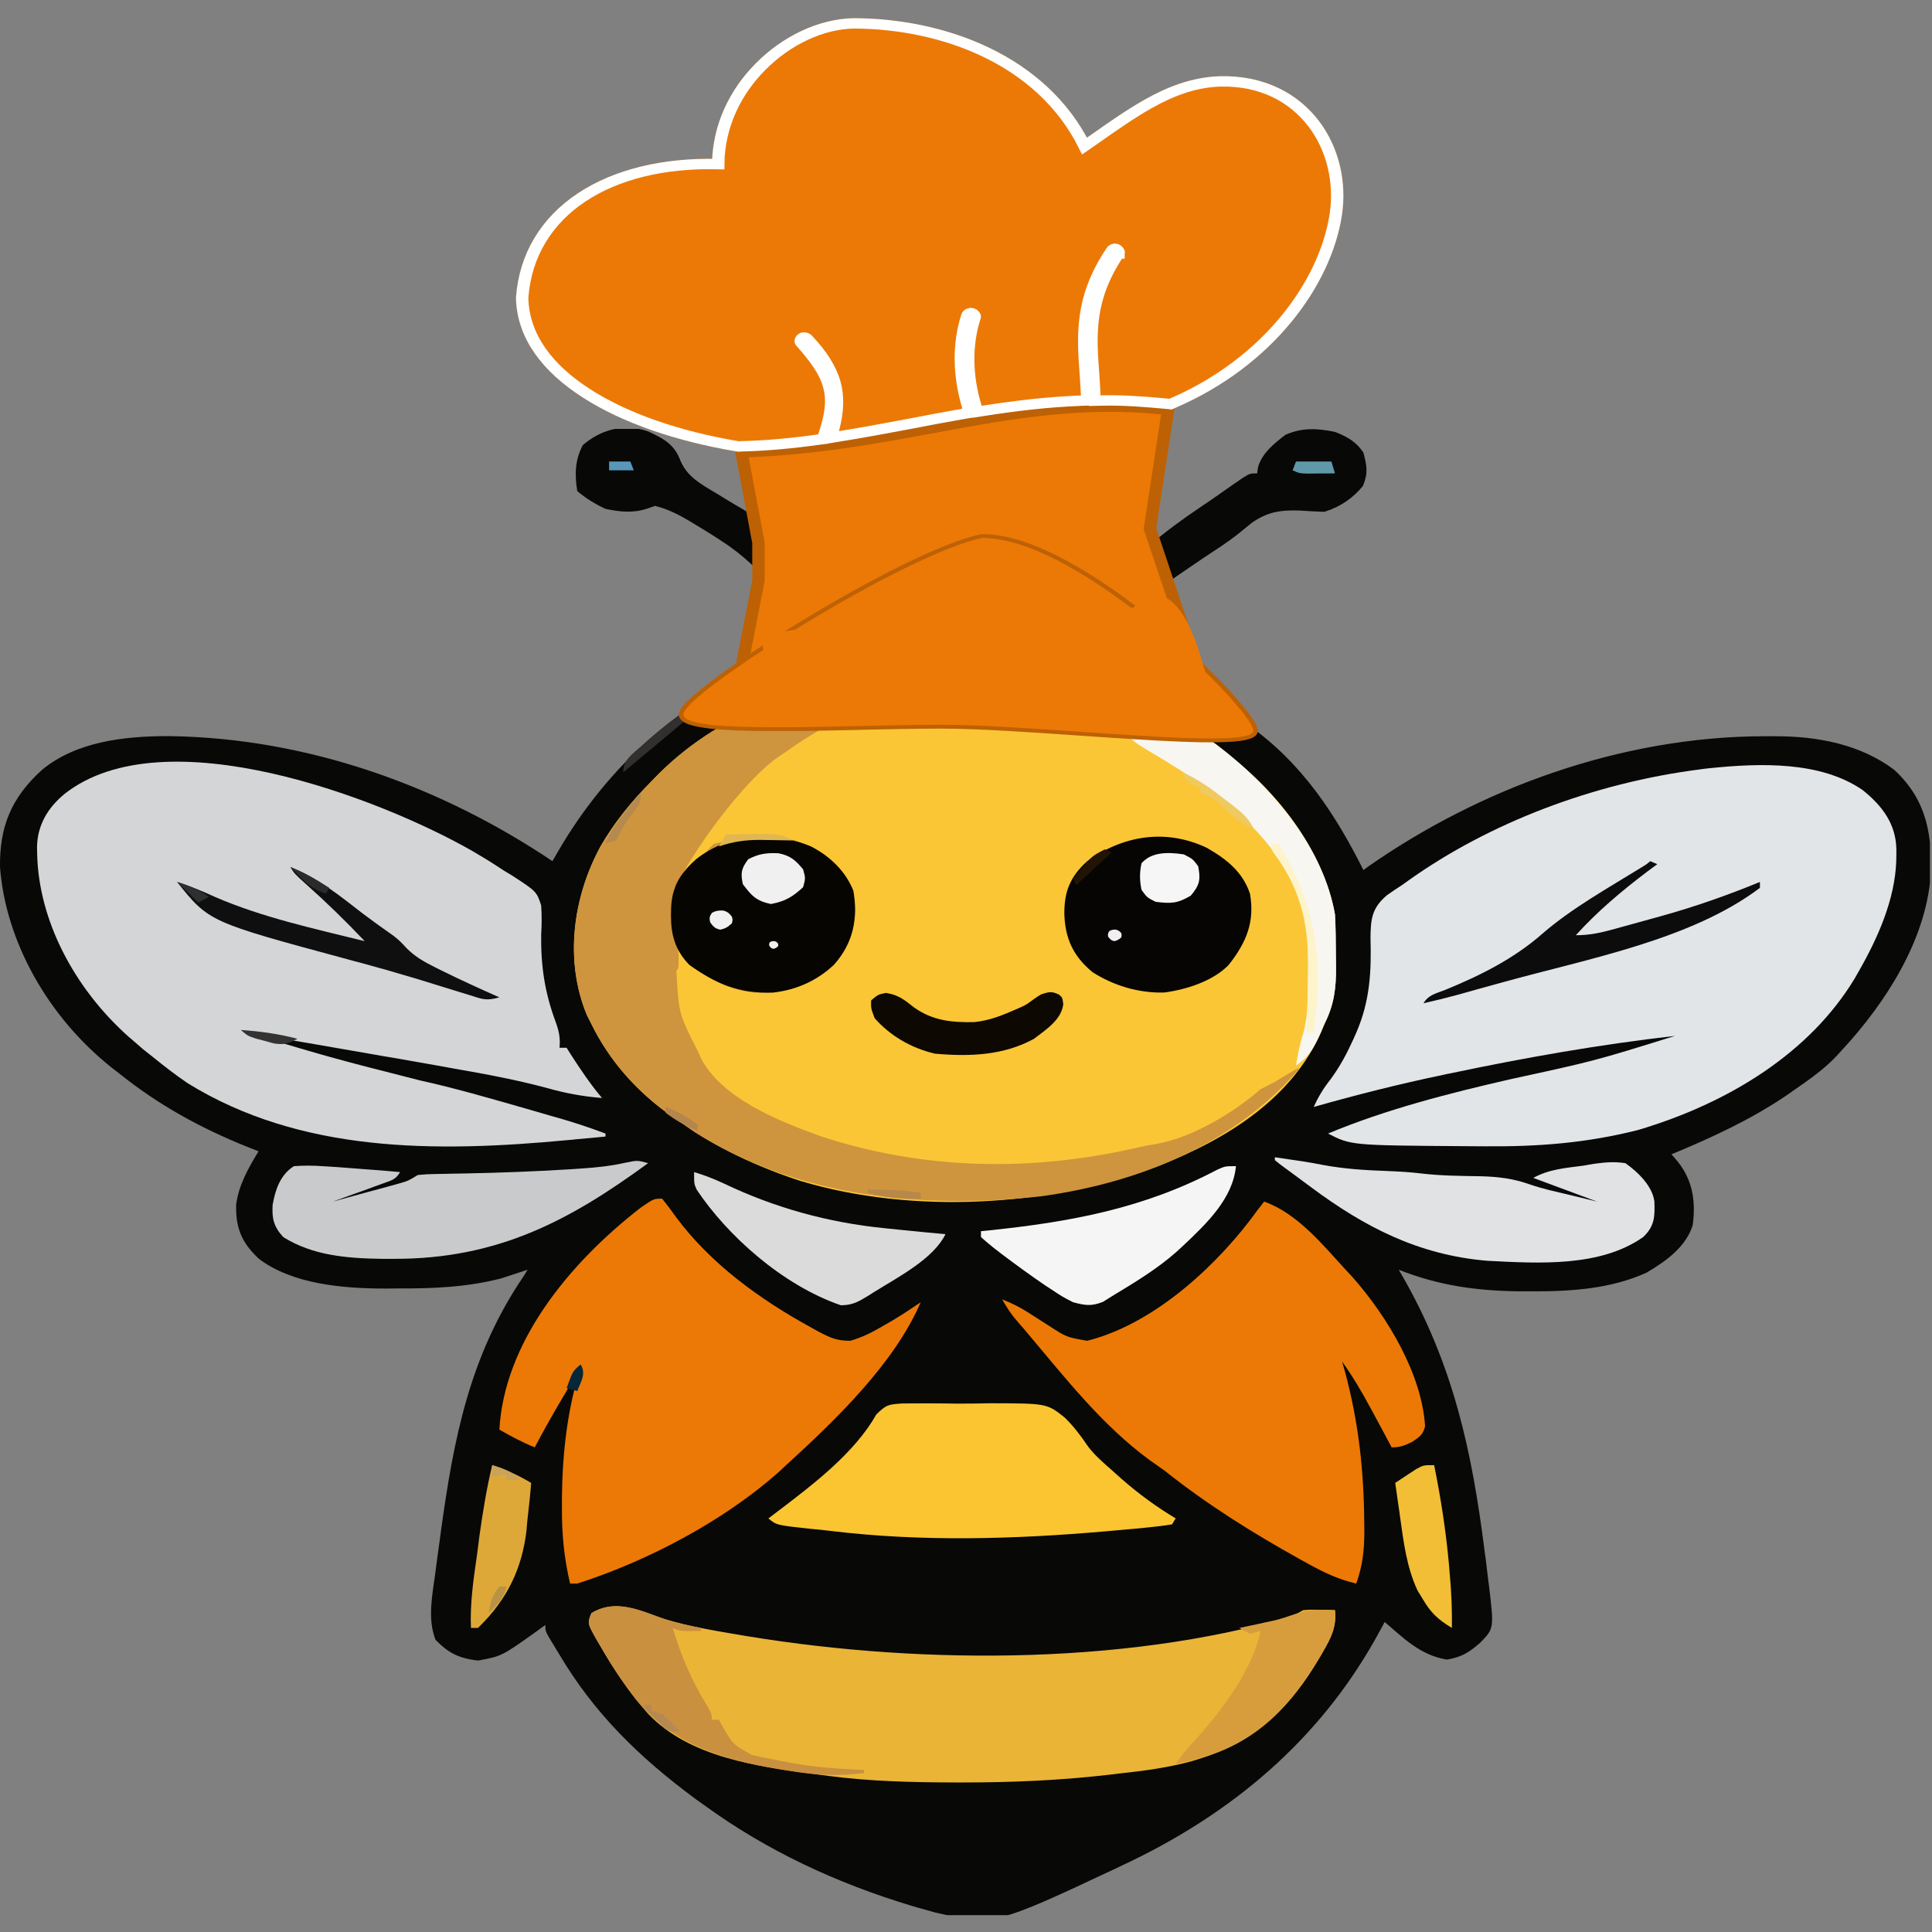 <?xml version="1.0" encoding="UTF-8"?>
<svg xmlns="http://www.w3.org/2000/svg" xmlns:xlink="http://www.w3.org/1999/xlink" width="65px" height="65px" viewBox="0 0 65 65" version="1.1">
<rect x="0" y="0" width="65" height="65" fill="#808080" stroke="none"/>
<defs>
<clipPath id="clip1">
  <path d="M 0 14.43 L 64.93 14.43 L 64.93 64.434 L 0 64.434 Z M 0 14.43 "/>
</clipPath>
</defs>
<g id="surface1">
<g clip-path="url(#clip1)" clip-rule="nonzero">
<path style=" stroke:none;fill-rule:nonzero;fill:rgb(3.137%,3.137%,2.745%);fill-opacity:1;" d="M 21.801 14.512 C 22.379 14.777 22.699 14.977 22.895 15.504 C 23.121 16.035 23.566 16.281 24.102 16.598 C 24.191 16.652 24.281 16.707 24.375 16.766 C 24.855 17.059 25.348 17.344 25.852 17.617 C 25.922 17.496 25.922 17.496 25.984 17.371 C 26.211 17.121 26.211 17.121 26.539 17.074 C 27.039 17.133 27.285 17.336 27.625 17.625 C 27.75 17.727 27.875 17.824 28 17.926 C 28.059 17.977 28.117 18.023 28.18 18.074 C 28.418 18.27 28.668 18.453 28.922 18.633 C 28.996 18.688 29.07 18.742 29.148 18.801 C 29.203 18.836 29.254 18.875 29.309 18.914 C 29.734 18.398 30.129 17.871 30.492 17.324 C 31.406 15.965 31.406 15.965 32.047 15.426 C 32.34 15.438 32.34 15.438 32.645 15.527 C 32.832 15.715 32.832 15.715 32.988 15.961 C 33.051 16.051 33.109 16.141 33.168 16.234 C 33.262 16.375 33.262 16.375 33.359 16.523 C 33.492 16.715 33.625 16.902 33.762 17.094 C 33.965 17.383 34.168 17.676 34.371 17.965 C 34.438 18.059 34.504 18.152 34.566 18.25 C 34.66 18.379 34.66 18.379 34.75 18.508 C 34.902 18.727 34.902 18.727 35.145 18.914 C 35.195 18.875 35.246 18.832 35.297 18.793 C 35.527 18.609 35.766 18.426 35.996 18.242 C 36.074 18.18 36.152 18.113 36.234 18.051 C 37.375 17.152 37.375 17.152 37.977 17.082 C 38.242 17.121 38.242 17.121 38.484 17.32 C 38.508 17.602 38.508 17.602 38.496 17.93 C 38.492 18.039 38.492 18.148 38.488 18.262 C 38.488 18.387 38.488 18.387 38.484 18.516 C 38.535 18.469 38.59 18.422 38.645 18.371 C 39.199 17.895 39.781 17.469 40.398 17.055 C 40.641 16.891 40.879 16.73 41.109 16.566 C 41.23 16.484 41.344 16.402 41.465 16.316 C 41.574 16.242 41.684 16.168 41.793 16.09 C 42.055 15.926 42.055 15.926 42.297 15.926 C 42.309 15.816 42.309 15.816 42.328 15.703 C 42.473 15.242 42.836 14.945 43.246 14.629 C 43.805 14.383 44.312 14.406 44.914 14.531 C 45.348 14.699 45.637 14.875 45.871 15.227 C 45.988 15.68 46.035 15.91 45.855 16.348 C 45.523 16.754 45.109 17.047 44.559 17.219 C 44.277 17.211 43.996 17.195 43.719 17.176 C 43.059 17.156 42.637 17.227 42.121 17.586 C 41.965 17.715 41.801 17.84 41.645 17.973 C 41.281 18.258 40.883 18.512 40.492 18.77 C 39.961 19.129 39.434 19.488 38.914 19.859 C 38.793 19.945 38.793 19.945 38.672 20.031 C 38.211 20.461 38.16 21.031 38.051 21.586 C 38.035 21.664 38.016 21.742 38.004 21.82 C 37.961 22.016 37.926 22.207 37.887 22.398 C 37.984 22.406 38.082 22.414 38.184 22.422 C 38.719 22.523 39.125 22.723 39.59 22.961 C 39.684 23.004 39.77 23.051 39.863 23.098 C 40.516 23.426 41.125 23.777 41.695 24.191 C 41.789 24.254 41.879 24.316 41.977 24.379 C 43.82 25.668 44.957 27.449 45.871 29.273 C 45.926 29.23 45.98 29.191 46.039 29.148 C 49.758 26.555 54.492 24.773 59.383 24.77 C 59.488 24.77 59.59 24.77 59.699 24.77 C 61.176 24.766 62.598 25.051 63.727 25.898 C 64.867 26.949 65.016 28.18 64.949 29.527 C 64.766 31.641 63.473 33.711 61.953 35.348 C 61.898 35.406 61.848 35.465 61.793 35.523 C 61.391 35.953 60.906 36.297 60.402 36.645 C 60.293 36.719 60.18 36.797 60.066 36.879 C 58.883 37.676 57.59 38.273 56.234 38.836 C 56.309 38.918 56.383 39.004 56.453 39.09 C 56.969 39.742 57.051 40.461 56.949 41.223 C 56.723 41.934 56.094 42.406 55.398 42.816 C 54.203 43.363 52.84 43.453 51.508 43.445 C 51.383 43.445 51.258 43.445 51.129 43.445 C 49.664 43.43 48.391 43.246 47.059 42.719 C 47.09 42.77 47.121 42.82 47.148 42.871 C 48.906 45.91 49.527 48.859 49.949 52.191 C 49.961 52.277 49.969 52.359 49.984 52.445 C 50.012 52.684 50.043 52.922 50.07 53.16 C 50.078 53.23 50.09 53.301 50.098 53.371 C 50.266 54.789 50.266 54.789 49.797 55.27 C 49.434 55.582 49.203 55.746 48.68 55.836 C 47.785 55.691 47.203 55.098 46.586 54.57 C 46.531 54.672 46.473 54.773 46.418 54.879 C 44.617 58.219 41.812 60.809 38.004 62.641 C 37.867 62.703 37.734 62.77 37.594 62.836 C 33.449 64.785 33.449 64.785 31.461 64.344 C 31.301 64.301 31.137 64.254 30.977 64.207 C 30.883 64.184 30.797 64.156 30.703 64.129 C 28.117 63.352 25.781 62.25 23.711 60.746 C 23.613 60.676 23.512 60.605 23.414 60.535 C 21.465 59.094 19.984 57.625 18.824 55.672 C 18.715 55.488 18.605 55.309 18.492 55.125 C 18.348 54.871 18.348 54.871 18.348 54.672 C 18.262 54.73 18.18 54.793 18.094 54.855 C 16.879 55.723 16.879 55.723 16.082 55.867 C 15.422 55.793 15.074 55.602 14.652 55.168 C 14.375 54.461 14.547 53.652 14.645 52.926 C 14.656 52.836 14.668 52.75 14.68 52.656 C 14.719 52.371 14.754 52.086 14.797 51.801 C 14.809 51.703 14.824 51.605 14.836 51.504 C 15.258 48.453 15.785 45.617 17.629 42.918 C 17.672 42.852 17.707 42.785 17.75 42.719 C 17.672 42.746 17.594 42.77 17.512 42.797 C 17.344 42.852 17.344 42.852 17.18 42.906 C 17.07 42.941 16.965 42.977 16.855 43.012 C 15.715 43.305 14.605 43.352 13.422 43.348 C 13.273 43.348 13.125 43.352 12.977 43.352 C 11.523 43.352 9.836 43.203 8.711 42.352 C 8.105 41.789 7.926 41.277 7.945 40.527 C 8.027 39.887 8.348 39.305 8.699 38.734 C 8.516 38.664 8.516 38.664 8.332 38.59 C 6.727 37.945 5.348 37.18 4.047 36.145 C 3.961 36.078 3.875 36.008 3.781 35.938 C 1.609 34.223 0.188 31.664 0 29.172 C -0.016 27.855 0.348 26.855 1.43 25.887 C 2.57 24.957 4.16 24.762 5.691 24.766 C 10.445 24.828 14.93 26.516 18.586 28.973 C 18.672 28.82 18.672 28.82 18.762 28.668 C 20.414 25.809 23.059 23.273 26.688 22.102 C 26.516 20.441 26.035 19.453 24.512 18.359 C 24.156 18.117 23.793 17.887 23.418 17.664 C 23.352 17.621 23.281 17.578 23.207 17.535 C 22.836 17.316 22.477 17.129 22.039 17.02 C 21.91 17.066 21.91 17.066 21.77 17.113 C 21.293 17.27 20.871 17.223 20.371 17.121 C 20 16.945 19.723 16.773 19.422 16.523 C 19.332 15.973 19.34 15.48 19.609 14.973 C 20.211 14.461 20.977 14.23 21.801 14.512 Z M 21.801 14.512 "/>
</g>
<path style=" stroke:none;fill-rule:nonzero;fill:rgb(98.039%,77.647%,20.784%);fill-opacity:1;" d="M 40.746 24.988 C 40.832 25.047 40.922 25.105 41.008 25.168 C 42.961 26.52 44.543 28.66 44.914 30.766 C 44.941 31.227 44.941 31.684 44.945 32.141 C 44.945 32.324 44.945 32.324 44.949 32.516 C 44.957 33.223 44.887 33.797 44.559 34.453 C 44.52 34.539 44.488 34.625 44.453 34.715 C 43.488 36.898 41.395 38.281 38.957 39.234 C 35.316 40.594 30.723 40.867 26.938 39.734 C 25.477 39.262 24.062 38.594 22.875 37.738 C 22.785 37.68 22.703 37.625 22.613 37.562 C 21.41 36.727 20.488 35.66 19.898 34.453 C 19.848 34.352 19.797 34.254 19.746 34.152 C 18.988 32.328 19.266 30.188 20.215 28.457 C 20.676 27.664 21.246 26.961 21.918 26.285 C 22.008 26.195 22.094 26.102 22.188 26.008 C 24.359 23.871 27.324 22.859 30.621 22.621 C 34.426 22.395 37.789 22.855 40.746 24.988 Z M 40.746 24.988 "/>
<path style=" stroke:none;fill-rule:nonzero;fill:rgb(88.627%,89.804%,90.98%);fill-opacity:1;" d="M 62.668 26.582 C 63.355 27.133 63.777 27.738 63.801 28.551 C 63.801 28.617 63.801 28.684 63.801 28.754 C 63.801 28.828 63.797 28.902 63.797 28.977 C 63.75 30.25 63.199 31.516 62.547 32.66 C 62.496 32.746 62.445 32.836 62.395 32.926 C 60.895 35.406 58.191 37.105 55.102 38.02 C 53.371 38.457 51.746 38.582 49.949 38.566 C 49.738 38.566 49.527 38.562 49.312 38.562 C 45.457 38.535 45.457 38.535 44.68 38.137 C 46.633 37.324 48.734 36.785 50.836 36.305 C 53.645 35.695 53.645 35.695 56.352 34.852 C 53.812 35.141 51.293 35.586 48.809 36.109 C 48.68 36.133 48.68 36.133 48.547 36.164 C 47.078 36.469 45.633 36.836 44.199 37.242 C 44.352 36.902 44.527 36.613 44.766 36.312 C 45.09 35.871 45.324 35.426 45.543 34.941 C 45.57 34.879 45.598 34.812 45.629 34.746 C 46.094 33.676 46.141 32.688 46.109 31.551 C 46.117 30.945 46.141 30.559 46.664 30.117 C 46.836 29.996 47.004 29.883 47.18 29.77 C 47.242 29.727 47.305 29.68 47.371 29.633 C 50.105 27.68 53.633 26.34 57.184 25.887 C 57.285 25.871 57.387 25.859 57.492 25.848 C 59.227 25.668 61.25 25.605 62.668 26.582 Z M 62.668 26.582 "/>
<path style=" stroke:none;fill-rule:nonzero;fill:rgb(83.137%,83.529%,83.922%);fill-opacity:1;" d="M 15.922 28.648 C 16.184 28.805 16.445 28.957 16.699 29.125 C 16.867 29.238 17.047 29.352 17.23 29.457 C 18.051 29.992 18.051 29.992 18.207 30.461 C 18.23 30.797 18.227 31.117 18.207 31.449 C 18.195 32.5 18.324 33.383 18.695 34.383 C 18.809 34.699 18.855 34.926 18.824 35.25 C 18.906 35.25 18.984 35.25 19.062 35.25 C 19.109 35.32 19.152 35.395 19.199 35.469 C 19.527 35.973 19.855 36.469 20.254 36.941 C 19.605 36.887 19.039 36.785 18.418 36.609 C 17.391 36.332 16.348 36.137 15.285 35.953 C 15.098 35.918 14.902 35.883 14.707 35.848 C 14.227 35.766 13.742 35.68 13.262 35.594 C 12.996 35.551 12.73 35.504 12.465 35.457 C 11.094 35.215 9.719 34.98 8.344 34.75 C 11.219 35.609 11.219 35.609 14.141 36.352 C 15.301 36.609 16.426 36.934 17.555 37.258 C 17.695 37.297 17.695 37.297 17.84 37.34 C 18.102 37.414 18.367 37.492 18.633 37.57 C 18.754 37.602 18.754 37.602 18.871 37.637 C 19.383 37.785 19.879 37.953 20.371 38.137 C 20.371 38.168 20.371 38.203 20.371 38.238 C 20.051 38.27 19.723 38.301 19.398 38.328 C 19.305 38.34 19.219 38.348 19.125 38.355 C 14.625 38.781 10.109 38.785 6.316 36.445 C 5.898 36.16 5.508 35.859 5.125 35.547 C 4.969 35.426 4.969 35.426 4.809 35.297 C 4.672 35.176 4.672 35.176 4.527 35.051 C 4.453 34.988 4.387 34.93 4.312 34.867 C 2.492 33.238 1.297 30.961 1.25 28.723 C 1.25 28.652 1.246 28.578 1.246 28.504 C 1.254 27.805 1.574 27.199 2.176 26.707 C 5.527 24.074 12.801 26.855 15.922 28.648 Z M 15.922 28.648 "/>
<path style=" stroke:none;fill-rule:nonzero;fill:rgb(91.765%,70.588%,21.569%);fill-opacity:1;" d="M 21.855 54.305 C 22.617 54.578 23.367 54.742 24.176 54.883 C 24.316 54.906 24.457 54.934 24.602 54.957 C 30.547 56.004 37.711 56.066 43.488 54.371 C 43.602 54.305 43.723 54.242 43.844 54.172 C 44.109 54.152 44.109 54.152 44.402 54.16 C 44.543 54.164 44.543 54.164 44.691 54.164 C 44.766 54.168 44.84 54.172 44.914 54.172 C 44.969 54.723 44.793 55.086 44.512 55.566 C 44.469 55.641 44.43 55.715 44.383 55.789 C 43.41 57.438 42.203 58.637 40.094 59.254 C 39.289 59.473 38.492 59.578 37.656 59.668 C 37.512 59.688 37.375 59.703 37.23 59.719 C 35.621 59.902 34.023 59.969 32.398 59.969 C 32.305 59.969 32.215 59.969 32.121 59.969 C 30.695 59.965 29.293 59.934 27.879 59.75 C 27.77 59.738 27.66 59.723 27.551 59.707 C 25.445 59.43 23.211 59.129 21.805 57.66 C 21.168 56.93 20.645 56.164 20.18 55.348 C 20.137 55.277 20.094 55.203 20.051 55.129 C 19.762 54.609 19.762 54.609 19.898 54.273 C 20.547 53.875 21.191 54.055 21.855 54.305 Z M 21.855 54.305 "/>
<path style=" stroke:none;fill-rule:nonzero;fill:rgb(80.784%,58.039%,24.314%);fill-opacity:1;" d="M 32.48 22.586 C 32.605 22.586 32.734 22.586 32.863 22.586 C 33.594 22.586 34.301 22.617 35.023 22.699 C 35.023 22.73 35.023 22.766 35.023 22.797 C 33.926 22.832 32.824 22.863 31.691 22.898 C 31.691 22.965 31.691 23.027 31.691 23.098 C 31.629 23.109 31.562 23.125 31.5 23.141 C 29.531 23.578 28.004 24.164 26.449 25.289 C 26.352 25.355 26.254 25.422 26.152 25.488 C 25.008 26.293 23.285 28.652 22.754 29.82 C 22.906 29.789 23.891 28.414 24.043 28.383 C 24.125 28.363 24.215 28.348 24.297 28.328 C 24.5 28.285 24.703 28.23 24.902 28.176 C 25.945 28.102 26.883 28.188 27.73 28.738 C 28.41 29.281 28.746 29.816 28.777 30.609 C 28.738 31.406 28.504 32.051 27.855 32.645 C 27.113 33.207 26.34 33.426 25.34 33.395 C 24.672 33.312 24.137 33.09 23.617 32.727 C 23.531 32.672 22.848 29.879 22.754 29.82 C 22.445 29.855 23.039 32.594 22.754 32.66 C 22.836 34.105 22.836 34.105 23.469 35.348 C 23.504 35.426 23.539 35.5 23.57 35.578 C 24.254 36.926 26.121 37.695 27.641 38.238 C 31.102 39.371 34.734 39.43 38.305 38.602 C 38.508 38.555 38.711 38.516 38.918 38.484 C 40.141 38.27 41.57 37.387 42.41 36.645 C 42.609 36.543 42.809 36.441 43.008 36.344 C 43.047 36.277 43.105 36.312 43.145 36.246 C 43.223 36.246 43.285 36.145 43.367 36.145 C 43.426 36.195 42.371 36.777 42.41 36.645 C 42.488 36.707 43.645 35.879 43.723 35.945 C 41.641 38.363 38.535 39.77 35.012 40.25 C 30.895 40.703 26.73 40.227 23.359 38.082 C 23.199 37.969 23.035 37.855 22.875 37.738 C 22.785 37.68 22.703 37.625 22.613 37.562 C 21.41 36.727 20.488 35.66 19.898 34.453 C 19.848 34.352 19.797 34.254 19.746 34.152 C 18.988 32.328 19.266 30.188 20.215 28.457 C 20.676 27.664 21.246 26.961 21.918 26.285 C 22.008 26.191 22.094 26.102 22.188 26.008 C 24.359 23.875 27.324 22.859 30.617 22.617 C 31.234 22.586 31.859 22.586 32.48 22.586 Z M 32.48 22.586 "/>
<path style=" stroke:none;fill-rule:nonzero;fill:rgb(92.549%,47.451%,1.961%);fill-opacity:1;" d="M 22.277 40.328 C 22.441 40.531 22.594 40.734 22.742 40.945 C 23.887 42.488 25.52 43.699 27.336 44.688 C 27.414 44.73 27.492 44.773 27.574 44.82 C 27.945 45.012 28.16 45.109 28.605 45.109 C 29.012 44.992 29.32 44.836 29.676 44.629 C 29.789 44.562 29.91 44.492 30.035 44.422 C 30.359 44.227 30.668 44.023 30.977 43.812 C 30.09 45.859 28.18 47.711 26.449 49.293 C 26.359 49.375 26.273 49.453 26.184 49.539 C 24.383 51.133 21.863 52.496 19.422 53.277 C 19.344 53.277 19.262 53.277 19.18 53.277 C 18.977 52.418 18.898 51.59 18.906 50.711 C 18.906 50.586 18.906 50.461 18.906 50.332 C 18.926 48.875 19.086 47.414 19.535 46.004 C 19 46.895 18.469 47.781 17.992 48.695 C 17.566 48.523 17.188 48.32 16.801 48.098 C 16.965 45.199 19.09 42.543 21.562 40.625 C 21.996 40.328 21.996 40.328 22.277 40.328 Z M 22.277 40.328 "/>
<path style=" stroke:none;fill-rule:nonzero;fill:rgb(92.549%,47.451%,1.961%);fill-opacity:1;" d="M 42.531 40.426 C 43.672 40.832 44.535 41.922 45.273 42.719 C 45.344 42.797 45.418 42.875 45.492 42.953 C 46.703 44.324 47.84 46.254 47.945 47.984 C 47.879 48.258 47.766 48.344 47.5 48.516 C 47.246 48.637 47.109 48.695 46.82 48.695 C 46.789 48.633 46.754 48.57 46.719 48.504 C 46.566 48.219 46.41 47.93 46.258 47.645 C 46.203 47.543 46.152 47.445 46.094 47.344 C 45.809 46.812 45.508 46.305 45.152 45.805 C 45.199 45.977 45.199 45.977 45.25 46.148 C 45.707 47.836 45.887 49.484 45.898 51.215 C 45.898 51.328 45.902 51.441 45.902 51.559 C 45.898 52.168 45.84 52.695 45.629 53.277 C 45.012 53.133 44.531 52.898 44 52.605 C 43.91 52.555 43.824 52.508 43.738 52.461 C 42.121 51.562 40.602 50.609 39.199 49.492 C 39.031 49.371 38.867 49.254 38.695 49.137 C 37.055 47.934 35.828 46.34 34.574 44.859 C 34.512 44.789 34.453 44.719 34.395 44.648 C 34.336 44.586 34.281 44.52 34.227 44.453 C 34.18 44.395 34.133 44.34 34.082 44.281 C 33.945 44.098 33.828 43.91 33.715 43.715 C 34.043 43.844 34.324 43.984 34.609 44.168 C 34.684 44.219 34.762 44.266 34.84 44.316 C 34.996 44.418 35.16 44.52 35.316 44.621 C 35.883 44.988 35.883 44.988 36.578 45.109 C 38.934 44.516 41.078 42.422 42.297 40.727 C 42.375 40.629 42.453 40.527 42.531 40.426 Z M 42.531 40.426 "/>
<path style=" stroke:none;fill-rule:nonzero;fill:rgb(98.431%,77.255%,19.216%);fill-opacity:1;" d="M 30.332 47.219 C 30.555 47.215 30.781 47.215 31.008 47.215 C 31.129 47.215 31.25 47.215 31.375 47.215 C 31.633 47.215 31.887 47.219 32.141 47.223 C 32.527 47.227 32.914 47.219 33.305 47.211 C 35.223 47.215 35.223 47.215 35.824 47.695 C 36.121 47.984 36.355 48.297 36.578 48.625 C 36.738 48.852 36.934 49.039 37.145 49.23 C 37.207 49.289 37.273 49.348 37.344 49.406 C 37.441 49.492 37.441 49.492 37.535 49.578 C 37.605 49.641 37.676 49.703 37.746 49.766 C 38.309 50.258 38.895 50.688 39.555 51.086 C 39.492 51.184 39.492 51.184 39.434 51.285 C 39.152 51.332 38.883 51.363 38.598 51.391 C 38.469 51.402 38.469 51.402 38.336 51.418 C 38.043 51.445 37.754 51.469 37.461 51.496 C 37.359 51.504 37.258 51.516 37.156 51.523 C 34.148 51.785 31 51.875 27.996 51.512 C 27.75 51.48 27.504 51.457 27.254 51.434 C 26.125 51.312 26.125 51.312 25.852 51.086 C 25.953 51.008 26.055 50.93 26.16 50.852 C 27.402 49.91 28.758 48.871 29.484 47.586 C 29.812 47.27 29.863 47.254 30.332 47.219 Z M 30.332 47.219 "/>
<path style=" stroke:none;fill-rule:nonzero;fill:rgb(87.843%,88.627%,89.412%);fill-opacity:1;" d="M 42.891 38.934 C 43.086 38.961 43.273 38.992 43.469 39.02 C 43.652 39.047 43.652 39.047 43.84 39.074 C 44.051 39.109 44.266 39.145 44.48 39.188 C 45.215 39.328 45.934 39.371 46.684 39.398 C 47.07 39.414 47.438 39.434 47.816 39.48 C 48.48 39.559 49.152 39.562 49.82 39.574 C 50.426 39.59 50.914 39.652 51.469 39.848 C 51.895 39.996 52.336 40.09 52.781 40.195 C 53.094 40.273 53.406 40.348 53.73 40.426 C 52.668 40.031 52.668 40.031 51.586 39.629 C 52.117 39.336 52.664 39.297 53.285 39.215 C 53.406 39.191 53.527 39.172 53.652 39.152 C 54.027 39.102 54.312 39.078 54.684 39.133 C 55.129 39.445 55.602 39.926 55.66 40.426 C 55.676 40.906 55.68 41.246 55.281 41.621 C 53.836 42.633 51.801 42.508 50.039 42.418 C 47.691 42.223 45.871 41.246 44.156 39.977 C 43.977 39.844 43.797 39.711 43.617 39.578 C 43.078 39.184 43.078 39.184 42.891 39.031 C 42.891 39 42.891 38.969 42.891 38.934 Z M 42.891 38.934 "/>
<path style=" stroke:none;fill-rule:nonzero;fill:rgb(78.824%,79.216%,79.608%);fill-opacity:1;" d="M 21.805 39.133 C 19.219 41.023 16.785 42.367 13.23 42.352 C 13.105 42.352 12.98 42.352 12.852 42.352 C 11.656 42.336 10.516 42.238 9.531 41.621 C 9.199 41.262 9.148 40.98 9.172 40.539 C 9.258 40.059 9.41 39.539 9.887 39.234 C 10.223 39.211 10.512 39.211 10.84 39.234 C 11 39.242 11 39.242 11.164 39.254 C 11.512 39.277 11.863 39.305 12.211 39.332 C 12.332 39.34 12.457 39.352 12.574 39.359 C 12.871 39.383 13.168 39.406 13.461 39.434 C 13.309 39.691 13.176 39.711 12.863 39.824 C 12.766 39.859 12.672 39.895 12.57 39.93 C 12.469 39.969 12.367 40.004 12.266 40.043 C 12.16 40.078 12.059 40.117 11.957 40.152 C 11.703 40.246 11.453 40.336 11.199 40.426 C 11.609 40.316 12.016 40.203 12.426 40.09 C 12.543 40.059 12.66 40.027 12.777 39.996 C 12.895 39.965 13.004 39.934 13.121 39.902 C 13.223 39.875 13.324 39.848 13.43 39.816 C 13.73 39.73 13.73 39.73 14.059 39.531 C 14.367 39.504 14.367 39.504 14.746 39.496 C 14.883 39.496 15.023 39.492 15.164 39.488 C 15.316 39.484 15.465 39.484 15.621 39.48 C 16.805 39.457 17.98 39.414 19.16 39.34 C 19.277 39.332 19.398 39.324 19.523 39.316 C 20.039 39.281 20.531 39.234 21.027 39.121 C 21.445 39.035 21.445 39.035 21.805 39.133 Z M 21.805 39.133 "/>
<path style=" stroke:none;fill-rule:nonzero;fill:rgb(2.745%,1.961%,1.176%);fill-opacity:1;" d="M 40.594 28.52 C 41.305 28.922 41.82 29.363 42.055 30.07 C 42.215 30.996 41.953 31.684 41.34 32.461 C 40.832 32.988 39.973 33.281 39.184 33.391 C 38.309 33.422 37.453 33.152 36.762 32.711 C 36.082 32.156 35.836 31.539 35.809 30.762 C 35.801 30.031 35.98 29.516 36.578 28.973 C 37.762 28.125 39.188 27.859 40.594 28.52 Z M 40.594 28.52 "/>
<path style=" stroke:none;fill-rule:nonzero;fill:rgb(2.745%,1.961%,0.784%);fill-opacity:1;" d="M 27.285 28.477 C 27.961 28.832 28.457 29.332 28.711 29.969 C 28.867 30.879 28.719 31.719 28.055 32.461 C 27.492 32.98 26.84 33.297 26.008 33.395 C 24.848 33.438 24.066 33.082 23.199 32.469 C 22.699 31.965 22.57 31.418 22.574 30.777 C 22.578 30.707 22.578 30.641 22.578 30.566 C 22.605 29.852 22.855 29.41 23.43 28.898 C 24.52 28.051 25.957 27.922 27.285 28.477 Z M 27.285 28.477 "/>
<path style=" stroke:none;fill-rule:nonzero;fill:rgb(98.431%,79.216%,18.824%);fill-opacity:1;" d="M 32.047 17.121 C 32.125 17.121 32.203 17.121 32.289 17.121 C 32.418 17.27 32.418 17.27 32.566 17.473 C 32.617 17.551 32.672 17.625 32.727 17.703 C 32.781 17.785 32.836 17.863 32.898 17.949 C 33.723 19.211 33.723 19.211 34.906 20.207 C 35.582 19.805 36.199 19.363 36.801 18.891 C 37.051 18.715 37.051 18.715 37.293 18.715 C 37.203 19.398 37.098 20.082 36.984 20.762 C 36.969 20.863 36.949 20.965 36.938 21.066 C 36.895 21.312 36.852 21.559 36.812 21.801 C 36.387 21.91 36.07 21.875 35.629 21.805 C 33.457 21.461 31.098 21.441 28.918 21.758 C 28.605 21.801 28.312 21.809 28 21.801 C 27.984 21.746 27.973 21.688 27.957 21.629 C 27.898 21.367 27.836 21.105 27.773 20.844 C 27.746 20.707 27.746 20.707 27.711 20.57 C 27.621 20.191 27.531 19.836 27.379 19.473 C 27.273 19.191 27.301 19.086 27.402 18.812 C 27.516 18.898 27.625 18.98 27.742 19.066 C 27.895 19.18 28.039 19.289 28.191 19.398 C 28.266 19.453 28.336 19.508 28.414 19.566 C 28.852 19.887 29.207 20.09 29.785 20.207 C 30.41 19.449 30.961 18.656 31.512 17.855 C 31.578 17.762 31.641 17.668 31.711 17.57 C 31.77 17.48 31.832 17.395 31.891 17.309 C 31.941 17.246 31.992 17.184 32.047 17.121 Z M 32.047 17.121 "/>
<path style=" stroke:none;fill-rule:nonzero;fill:rgb(96.078%,96.078%,96.471%);fill-opacity:1;" d="M 41.582 39.234 C 41.48 40.312 40.621 41.145 39.793 41.922 C 39.727 41.984 39.66 42.047 39.59 42.109 C 38.945 42.684 38.168 43.152 37.406 43.613 C 37.258 43.707 37.258 43.707 37.105 43.801 C 36.711 43.953 36.516 43.922 36.102 43.812 C 35.746 43.629 35.746 43.629 35.375 43.383 C 35.312 43.34 35.246 43.297 35.176 43.254 C 34.664 42.906 34.168 42.543 33.676 42.172 C 33.613 42.121 33.543 42.066 33.473 42.016 C 33.312 41.887 33.156 41.758 33.004 41.621 C 33.004 41.559 33.004 41.492 33.004 41.422 C 33.066 41.418 33.137 41.41 33.211 41.402 C 36.051 41.109 38.496 40.648 40.949 39.355 C 41.219 39.234 41.219 39.234 41.582 39.234 Z M 41.582 39.234 "/>
<path style=" stroke:none;fill-rule:nonzero;fill:rgb(85.49%,85.882%,85.49%);fill-opacity:1;" d="M 23.352 39.434 C 23.707 39.539 24.035 39.668 24.367 39.824 C 26.055 40.629 27.848 41.133 29.785 41.324 C 29.965 41.344 30.141 41.359 30.32 41.379 C 30.816 41.43 31.312 41.477 31.809 41.523 C 31.402 42.355 30.23 42.957 29.383 43.484 C 29.316 43.527 29.246 43.574 29.172 43.617 C 28.871 43.801 28.664 43.914 28.289 43.914 C 26.309 43.234 24.453 41.547 23.441 40.027 C 23.352 39.832 23.352 39.832 23.352 39.434 Z M 23.352 39.434 "/>
<path style=" stroke:none;fill-rule:nonzero;fill:rgb(96.863%,96.471%,94.118%);fill-opacity:1;" d="M 38.004 24.293 C 39.172 24.219 40.016 24.398 40.914 25.039 C 42.863 26.508 44.531 28.566 44.914 30.766 C 44.941 31.227 44.941 31.684 44.945 32.141 C 44.945 32.266 44.949 32.387 44.949 32.516 C 44.957 33.223 44.891 33.797 44.559 34.453 C 44.516 34.547 44.477 34.645 44.434 34.742 C 44.23 35.191 44.07 35.543 43.602 35.848 C 43.664 35.477 43.727 35.133 43.844 34.773 C 44.027 34.09 44.012 33.398 44.012 32.703 C 44.012 32.633 44.012 32.559 44.012 32.488 C 44.008 31.406 43.934 30.461 43.367 29.473 C 43.336 29.414 43.297 29.352 43.266 29.293 C 42.258 27.543 40.5 26.355 38.637 25.258 C 38.16 24.965 38.16 24.965 38.004 24.789 C 37.984 24.523 37.984 24.523 38.004 24.293 Z M 38.004 24.293 "/>
<path style=" stroke:none;fill-rule:nonzero;fill:rgb(78.824%,56.471%,24.706%);fill-opacity:1;" d="M 22.285 54.445 C 22.715 54.598 23.133 54.691 23.59 54.77 C 23.59 54.805 23.59 54.836 23.59 54.871 C 22.902 54.883 22.902 54.883 22.633 54.77 C 22.902 55.699 23.285 56.574 23.809 57.422 C 23.945 57.66 23.945 57.66 23.945 57.859 C 24.023 57.859 24.102 57.859 24.188 57.859 C 24.258 57.992 24.258 57.992 24.332 58.125 C 24.676 58.703 24.676 58.703 25.297 59.043 C 25.641 59.125 25.98 59.191 26.328 59.254 C 26.43 59.273 26.527 59.293 26.625 59.312 C 27.43 59.461 28.242 59.512 29.07 59.551 C 29.07 59.586 29.07 59.617 29.07 59.652 C 28.199 59.762 27.445 59.727 26.582 59.582 C 26.465 59.562 26.352 59.547 26.234 59.527 C 24.23 59.191 22.594 58.645 21.41 57.199 C 20.945 56.605 20.547 55.988 20.18 55.348 C 20.137 55.277 20.094 55.203 20.051 55.129 C 19.762 54.609 19.762 54.609 19.898 54.273 C 20.688 53.789 21.504 54.156 22.285 54.445 Z M 22.285 54.445 "/>
<path style=" stroke:none;fill-rule:nonzero;fill:rgb(84.314%,61.569%,23.922%);fill-opacity:1;" d="M 44.402 54.16 C 44.543 54.164 44.543 54.164 44.691 54.164 C 44.805 54.168 44.805 54.168 44.914 54.172 C 44.969 54.723 44.793 55.086 44.512 55.566 C 44.469 55.641 44.43 55.715 44.383 55.789 C 43.496 57.289 42.355 58.598 40.402 59.148 C 40.121 59.223 39.84 59.289 39.555 59.352 C 39.758 59.051 39.98 58.781 40.234 58.512 C 41.156 57.492 42.152 56.141 42.41 54.871 C 42.297 54.902 42.176 54.938 42.055 54.969 C 41.938 54.902 41.82 54.84 41.695 54.77 C 41.824 54.742 41.949 54.719 42.074 54.691 C 42.242 54.656 42.406 54.621 42.57 54.582 C 42.652 54.566 42.734 54.551 42.816 54.531 C 43.398 54.406 43.801 54.145 44.402 54.16 Z M 44.402 54.16 "/>
<path style=" stroke:none;fill-rule:nonzero;fill:rgb(4.706%,4.706%,4.706%);fill-opacity:1;" d="M 55.52 28.973 C 55.637 29.023 55.637 29.023 55.758 29.074 C 55.648 29.152 55.539 29.234 55.43 29.316 C 54.543 29.988 53.742 30.664 53.016 31.465 C 53.504 31.465 53.879 31.375 54.336 31.25 C 54.418 31.227 54.504 31.203 54.586 31.18 C 54.762 31.133 54.938 31.082 55.113 31.035 C 55.371 30.961 55.633 30.891 55.891 30.82 C 57.043 30.5 58.125 30.117 59.211 29.672 C 59.211 29.734 59.211 29.801 59.211 29.871 C 56.895 31.617 53.457 32.246 50.574 33.043 C 50.055 33.184 49.543 33.328 49.027 33.473 C 48.652 33.574 48.273 33.668 47.891 33.754 C 48.062 33.469 48.289 33.434 48.629 33.301 C 49.867 32.793 50.969 32.23 51.922 31.387 C 52.898 30.547 54.105 29.875 55.23 29.18 C 55.398 29.078 55.398 29.078 55.52 28.973 Z M 55.52 28.973 "/>
<path style=" stroke:none;fill-rule:nonzero;fill:rgb(5.882%,5.882%,5.882%);fill-opacity:1;" d="M 9.77 29.172 C 10.707 29.535 11.469 30.168 12.219 30.746 C 12.559 31 12.902 31.25 13.25 31.492 C 13.461 31.664 13.461 31.664 13.684 31.906 C 13.98 32.199 14.27 32.359 14.66 32.555 C 14.727 32.586 14.797 32.621 14.863 32.656 C 15.496 32.969 16.148 33.266 16.801 33.555 C 16.355 33.68 16.23 33.617 15.801 33.48 C 15.672 33.441 15.539 33.402 15.406 33.359 C 15.262 33.316 15.117 33.27 14.977 33.227 C 14.672 33.133 14.367 33.039 14.066 32.945 C 13.988 32.922 13.91 32.898 13.828 32.875 C 13.273 32.707 12.719 32.551 12.156 32.398 C 12.039 32.367 12.039 32.367 11.918 32.336 C 11.848 32.316 11.766 32.293 11.688 32.273 C 7.031 31.016 7.031 31.016 5.957 29.672 C 6.406 29.812 6.82 29.988 7.242 30.18 C 8.816 30.863 10.578 31.246 12.27 31.664 C 11.645 31.004 10.996 30.371 10.309 29.758 C 9.902 29.391 9.902 29.391 9.77 29.172 Z M 9.77 29.172 "/>
<path style=" stroke:none;fill-rule:nonzero;fill:rgb(5.098%,3.137%,0.784%);fill-opacity:1;" d="M 35.621 33.457 C 35.742 33.555 35.742 33.555 35.773 33.781 C 35.715 34.293 35.227 34.617 34.789 34.949 C 33.766 35.508 32.637 35.555 31.453 35.449 C 30.637 35.258 29.926 34.828 29.426 34.254 C 29.301 33.922 29.301 33.922 29.309 33.656 C 29.547 33.457 29.547 33.457 29.809 33.406 C 30.246 33.473 30.438 33.652 30.758 33.898 C 31.375 34.336 32.016 34.406 32.785 34.387 C 33.312 34.332 33.727 34.156 34.195 33.953 C 34.309 33.902 34.43 33.855 34.551 33.781 C 34.668 33.703 34.852 33.555 35.023 33.457 C 35.324 33.355 35.387 33.355 35.621 33.457 Z M 35.621 33.457 "/>
<path style=" stroke:none;fill-rule:nonzero;fill:rgb(87.059%,65.882%,21.961%);fill-opacity:1;" d="M 16.559 49.293 C 17.043 49.445 17.445 49.641 17.871 49.891 C 17.84 50.289 17.797 50.688 17.75 51.086 C 17.73 51.281 17.73 51.281 17.715 51.48 C 17.566 52.746 17.09 53.793 16.082 54.77 C 16.004 54.77 15.926 54.77 15.844 54.77 C 15.812 53.965 15.922 53.176 16.039 52.379 C 16.07 52.145 16.102 51.914 16.129 51.68 C 16.242 50.879 16.371 50.082 16.559 49.293 Z M 16.559 49.293 "/>
<path style=" stroke:none;fill-rule:nonzero;fill:rgb(94.902%,74.51%,20.784%);fill-opacity:1;" d="M 48.25 49.293 C 48.477 50.406 48.648 51.52 48.75 52.648 C 48.758 52.754 48.77 52.863 48.777 52.977 C 48.832 53.574 48.855 54.168 48.848 54.77 C 48.375 54.488 48.121 54.238 47.871 53.805 C 47.785 53.66 47.785 53.66 47.691 53.512 C 47.32 52.715 47.223 51.875 47.102 51.027 C 47.09 50.918 47.074 50.809 47.055 50.695 C 47.02 50.426 46.977 50.16 46.941 49.891 C 47.094 49.789 47.242 49.691 47.395 49.59 C 47.48 49.535 47.562 49.48 47.652 49.422 C 47.891 49.293 47.891 49.293 48.25 49.293 Z M 48.25 49.293 "/>
<path style=" stroke:none;fill-rule:nonzero;fill:rgb(94.118%,94.118%,94.51%);fill-opacity:1;" d="M 26.188 28.707 C 26.605 28.785 26.781 28.961 27.02 29.25 C 27.102 29.547 27.102 29.547 27.02 29.848 C 26.68 30.16 26.438 30.32 25.941 30.414 C 25.426 30.312 25.27 30.113 24.992 29.746 C 24.914 29.379 24.934 29.227 25.172 28.91 C 25.516 28.727 25.781 28.688 26.188 28.707 Z M 26.188 28.707 "/>
<path style=" stroke:none;fill-rule:nonzero;fill:rgb(94.118%,94.118%,94.51%);fill-opacity:1;" d="M 24.32 30.633 C 24.473 30.664 24.535 30.73 24.625 30.84 C 24.652 30.949 24.652 30.949 24.625 31.062 C 24.5 31.18 24.41 31.242 24.23 31.277 C 24.047 31.238 23.988 31.164 23.891 31.027 C 23.863 30.887 23.867 30.832 23.953 30.711 C 24.078 30.641 24.172 30.629 24.32 30.633 Z M 24.32 30.633 "/>
<path style=" stroke:none;fill-rule:nonzero;fill:rgb(94.118%,94.118%,94.51%);fill-opacity:1;" d="M 26.055 31.664 C 26.117 31.676 26.145 31.703 26.176 31.746 C 26.188 31.789 26.188 31.789 26.176 31.836 C 26.125 31.883 26.094 31.906 26.02 31.922 C 25.945 31.906 25.922 31.875 25.883 31.82 C 25.871 31.766 25.875 31.742 25.906 31.695 C 25.957 31.668 25.996 31.66 26.055 31.664 Z M 26.055 31.664 "/>
<path style=" stroke:none;fill-rule:nonzero;fill:rgb(94.118%,94.118%,94.51%);fill-opacity:1;" d="M 37.543 31.277 C 37.633 31.297 37.672 31.336 37.727 31.398 C 37.738 31.469 37.738 31.469 37.727 31.535 C 37.648 31.605 37.598 31.641 37.492 31.664 C 37.379 31.641 37.344 31.594 37.281 31.512 C 37.27 31.43 37.273 31.395 37.324 31.324 C 37.398 31.281 37.453 31.273 37.543 31.277 Z M 37.543 31.277 "/>
<path style=" stroke:none;fill-rule:nonzero;fill:rgb(96.471%,96.471%,96.471%);fill-opacity:1;" d="M 39.832 28.746 C 40.133 28.902 40.133 28.902 40.312 29.145 C 40.395 29.582 40.371 29.77 40.062 30.133 C 39.625 30.391 39.406 30.41 38.879 30.34 C 38.59 30.195 38.59 30.195 38.406 29.941 C 38.34 29.633 38.336 29.355 38.406 29.043 C 38.742 28.656 39.301 28.664 39.832 28.746 Z M 39.832 28.746 "/>
<path style=" stroke:none;fill-rule:nonzero;fill:rgb(99.216%,95.686%,79.608%);fill-opacity:1;" d="M 42.773 28.375 C 42.852 28.375 42.93 28.375 43.008 28.375 C 44.305 30.461 44.531 32.414 44.199 34.75 C 44.121 34.75 44.043 34.75 43.961 34.75 C 43.961 34.648 43.969 34.543 43.973 34.438 C 43.98 34.047 43.992 33.656 43.996 33.262 C 43.996 33.094 44 32.926 44.004 32.758 C 44.051 31.293 43.832 30.008 42.879 28.734 C 42.773 28.574 42.773 28.574 42.773 28.375 Z M 42.773 28.375 "/>
<path style=" stroke:none;fill-rule:nonzero;fill:rgb(19.216%,18.824%,18.431%);fill-opacity:1;" d="M 23.23 23.793 C 23.309 23.828 23.387 23.859 23.469 23.895 C 22.645 24.582 21.816 25.273 20.969 25.984 C 20.969 25.57 21.242 25.398 21.562 25.113 C 21.625 25.062 21.684 25.008 21.742 24.953 C 22.211 24.539 22.703 24.152 23.23 23.793 Z M 23.23 23.793 "/>
<path style=" stroke:none;fill-rule:nonzero;fill:rgb(37.255%,60%,66.275%);fill-opacity:1;" d="M 43.602 15.527 C 44 15.527 44.391 15.527 44.793 15.527 C 44.836 15.66 44.875 15.789 44.914 15.926 C 44.719 15.93 44.527 15.93 44.332 15.93 C 44.172 15.934 44.172 15.934 44.008 15.934 C 43.723 15.926 43.723 15.926 43.488 15.824 C 43.523 15.727 43.566 15.629 43.602 15.527 Z M 43.602 15.527 "/>
<path style=" stroke:none;fill-rule:nonzero;fill:rgb(93.333%,79.216%,38.039%);fill-opacity:1;" d="M 39.793 25.984 C 40.324 26.227 40.746 26.531 41.184 26.875 C 41.254 26.93 41.32 26.98 41.395 27.035 C 41.727 27.293 42.012 27.512 42.176 27.879 C 41.672 27.668 41.383 27.406 41.047 27.043 C 40.848 26.863 40.656 26.781 40.391 26.684 C 40.391 26.617 40.391 26.551 40.391 26.484 C 40.312 26.457 40.238 26.43 40.16 26.402 C 39.91 26.285 39.91 26.285 39.793 25.984 Z M 39.793 25.984 "/>
<path style=" stroke:none;fill-rule:nonzero;fill:rgb(70.98%,54.118%,30.98%);fill-opacity:1;" d="M 21.562 26.684 C 21.562 27.02 21.5 27.098 21.281 27.367 C 21.094 27.605 20.957 27.805 20.836 28.07 C 20.785 28.172 20.785 28.172 20.727 28.277 C 20.613 28.309 20.492 28.344 20.371 28.375 C 20.543 27.984 20.766 27.652 21.039 27.305 C 21.109 27.211 21.184 27.113 21.258 27.016 C 21.445 26.781 21.445 26.781 21.562 26.684 Z M 21.562 26.684 "/>
<path style=" stroke:none;fill-rule:nonzero;fill:rgb(71.765%,53.333%,28.627%);fill-opacity:1;" d="M 29.191 40.027 C 29.805 40.02 30.371 40.043 30.977 40.129 C 30.977 40.195 30.977 40.262 30.977 40.328 C 30.316 40.348 29.812 40.305 29.191 40.129 C 29.191 40.098 29.191 40.062 29.191 40.027 Z M 29.191 40.027 "/>
<path style=" stroke:none;fill-rule:nonzero;fill:rgb(20.392%,20%,19.608%);fill-opacity:1;" d="M 8.102 34.652 C 8.766 34.699 9.371 34.781 10.008 34.949 C 9.719 35.105 9.578 35.156 9.234 35.109 C 9.133 35.082 9.023 35.055 8.918 35.023 C 8.816 34.996 8.711 34.969 8.605 34.941 C 8.336 34.852 8.336 34.852 8.102 34.652 Z M 8.102 34.652 "/>
<path style=" stroke:none;fill-rule:nonzero;fill:rgb(87.843%,71.765%,31.765%);fill-opacity:1;" d="M 24.422 28.078 C 24.734 28.07 25.043 28.066 25.355 28.062 C 25.441 28.062 25.527 28.062 25.621 28.059 C 26.078 28.055 26.297 28.059 26.688 28.277 C 26.566 28.273 26.441 28.273 26.324 28.27 C 26.16 28.266 26 28.266 25.84 28.262 C 25.719 28.262 25.719 28.262 25.598 28.258 C 25.078 28.254 24.664 28.316 24.188 28.477 C 24.266 28.344 24.344 28.211 24.422 28.078 Z M 24.422 28.078 "/>
<path style=" stroke:none;fill-rule:nonzero;fill:rgb(13.333%,7.843%,1.569%);fill-opacity:1;" d="M 37.172 28.574 C 37.25 28.609 37.328 28.641 37.406 28.676 C 37.016 29.035 36.621 29.398 36.215 29.77 C 36.18 29.703 36.137 29.641 36.102 29.57 C 36.695 28.824 36.695 28.824 37.172 28.574 Z M 37.172 28.574 "/>
<path style=" stroke:none;fill-rule:nonzero;fill:rgb(16.863%,16.863%,17.255%);fill-opacity:1;" d="M 9.77 29.172 C 10.102 29.305 10.395 29.453 10.691 29.633 C 10.801 29.699 10.801 29.699 10.914 29.77 C 10.969 29.801 11.023 29.836 11.078 29.871 C 11.043 29.934 11 30 10.961 30.07 C 10.578 29.93 10.359 29.777 10.098 29.508 C 10.035 29.445 9.973 29.383 9.906 29.316 C 9.859 29.27 9.816 29.223 9.77 29.172 Z M 9.77 29.172 "/>
<path style=" stroke:none;fill-rule:nonzero;fill:rgb(70.98%,53.725%,31.765%);fill-opacity:1;" d="M 21.684 57.359 C 21.762 57.359 21.84 57.359 21.918 57.359 C 21.918 57.426 21.918 57.492 21.918 57.559 C 22.039 57.594 22.16 57.625 22.277 57.66 C 22.5 57.848 22.68 58.051 22.875 58.258 C 22.52 58.258 22.52 58.258 22.297 58.086 C 22.227 58.012 22.156 57.941 22.074 57.863 C 22.004 57.793 21.93 57.719 21.855 57.645 C 21.684 57.461 21.684 57.461 21.684 57.359 Z M 21.684 57.359 "/>
<path style=" stroke:none;fill-rule:nonzero;fill:rgb(18.039%,18.431%,18.431%);fill-opacity:1;" d="M 5.957 29.672 C 6.371 29.797 6.688 29.938 7.031 30.168 C 6.91 30.234 6.797 30.301 6.672 30.367 C 6.434 30.137 6.199 29.906 5.957 29.672 Z M 5.957 29.672 "/>
<path style=" stroke:none;fill-rule:nonzero;fill:rgb(34.51%,59.216%,72.549%);fill-opacity:1;" d="M 20.492 15.527 C 20.727 15.527 20.965 15.527 21.207 15.527 C 21.246 15.625 21.285 15.723 21.324 15.824 C 21.051 15.824 20.773 15.824 20.492 15.824 C 20.492 15.727 20.492 15.629 20.492 15.527 Z M 20.492 15.527 "/>
<path style=" stroke:none;fill-rule:nonzero;fill:rgb(72.941%,57.255%,26.667%);fill-opacity:1;" d="M 16.801 53.375 C 16.879 53.375 16.957 53.375 17.035 53.375 C 16.969 53.762 16.738 53.98 16.438 54.273 C 16.5 53.902 16.547 53.695 16.801 53.375 Z M 16.801 53.375 "/>
<path style=" stroke:none;fill-rule:nonzero;fill:rgb(70.588%,52.157%,30.196%);fill-opacity:1;" d="M 22.398 37.242 C 22.805 37.395 23.133 37.59 23.469 37.84 C 23.469 37.902 23.469 37.969 23.469 38.039 C 23.059 37.887 22.73 37.688 22.398 37.441 C 22.398 37.375 22.398 37.309 22.398 37.242 Z M 22.398 37.242 "/>
<path style=" stroke:none;fill-rule:nonzero;fill:rgb(2.353%,15.294%,21.569%);fill-opacity:1;" d="M 19.535 45.906 C 19.73 46.223 19.543 46.477 19.422 46.801 C 19.301 46.77 19.18 46.738 19.062 46.703 C 19.27 46.129 19.27 46.129 19.535 45.906 Z M 19.535 45.906 "/>
<path style=" stroke:none;fill-rule:nonzero;fill:rgb(78.431%,63.922%,35.294%);fill-opacity:1;" d="M 16.559 49.293 C 16.961 49.41 17.234 49.52 17.516 49.789 C 17.359 49.789 17.199 49.789 17.035 49.789 C 17.035 49.727 17.035 49.66 17.035 49.59 C 16.879 49.625 16.723 49.656 16.559 49.691 C 16.559 49.559 16.559 49.43 16.559 49.293 Z M 16.559 49.293 "/>
<path style="fill-rule:nonzero;fill:rgb(92.549%,47.451%,1.961%);fill-opacity:1;stroke-width:2.706;stroke-linecap:butt;stroke-linejoin:miter;stroke:rgb(92.549%,47.451%,1.961%);stroke-opacity:1;stroke-miterlimit:4;" d="M 186.577 2.214 L 186.552 2.214 C 179.324 2.366 171.792 6.704 166.162 13.499 C 160.735 19.99 156.982 28.878 156.906 38.919 C 144.859 38.555 134.639 41.649 127.158 47.534 C 119.372 53.662 114.731 62.762 114.072 73.804 L 114.072 73.925 C 114.3 83.875 119.575 92.156 128.121 98.708 C 136.592 105.23 148.258 109.962 161.192 112.541 L 161.344 112.571 L 161.496 112.541 C 167.43 112.389 173.238 111.722 178.969 110.751 L 179.806 110.63 L 180.034 109.81 C 181.505 104.654 182.013 100.831 181.201 97.1 C 180.44 93.4 178.361 89.941 175.089 85.513 L 175.038 85.452 C 174.937 85.331 174.861 85.058 175.013 84.663 C 175.191 84.299 175.419 84.148 175.571 84.148 C 175.85 84.117 176.104 84.239 176.281 84.451 C 179.476 88.485 181.379 92.126 182.291 95.857 C 183.154 99.557 183.027 103.531 181.962 108.294 L 181.505 110.296 L 183.509 109.901 C 188.581 108.931 193.653 107.808 198.75 106.656 C 202.656 105.746 206.587 104.866 210.518 104.047 L 211.887 103.774 L 211.558 102.409 C 209.478 94.128 209.326 85.846 211.355 78.384 C 211.431 78.081 211.71 77.838 212.014 77.777 L 212.039 77.777 C 212.192 77.747 212.471 77.808 212.699 78.111 C 212.952 78.384 212.978 78.657 212.952 78.809 L 212.927 78.839 C 210.974 86.059 211.05 94.188 213.155 102.288 L 213.46 103.531 L 214.728 103.289 C 221.702 101.984 228.803 100.953 236.208 100.619 L 237.552 100.558 L 237.501 99.224 C 237.425 97.373 237.324 95.584 237.222 93.794 C 236.588 83.48 236.03 73.713 242.954 61.457 L 242.954 61.427 C 243.081 61.215 243.284 61.063 243.512 61.002 C 243.664 61.002 243.968 61.063 244.197 61.427 C 244.476 61.791 244.425 62.094 244.349 62.216 L 244.349 62.246 L 244.323 62.246 C 237.603 74.137 238.186 83.42 238.795 93.491 C 238.896 95.402 239.023 97.313 239.074 99.284 L 239.15 100.619 L 240.494 100.589 C 245.236 100.437 249.953 100.862 255.355 101.469 L 255.736 101.529 L 256.116 101.317 C 276.962 90.639 289.49 70.133 291.824 52.114 C 292.889 43.773 291.24 35.006 286.98 28.363 C 282.694 21.659 275.77 17.078 266.539 17.351 L 266.514 17.351 C 260.782 17.594 255.71 19.93 250.765 23.266 C 247.037 25.784 243.284 28.909 239.353 32.215 C 238.567 32.882 237.755 33.55 236.943 34.217 C 227.636 11.891 206.283 2.305 186.577 2.214 Z M 255 104.381 L 255.178 103.016 L 253.834 102.864 C 237.983 100.953 223.984 103.38 209.681 106.443 C 207.677 106.868 205.674 107.323 203.645 107.778 C 191.244 110.508 178.386 113.329 163.525 114.027 L 162.003 114.088 L 162.231 115.604 L 165.706 137.688 L 165.706 147.516 L 161.699 171.996 L 161.318 174.332 L 163.499 173.482 C 171.336 170.51 177.422 168.022 182.469 165.99 C 185.411 164.807 187.947 163.775 190.28 162.865 C 196.722 160.348 201.768 158.74 208.59 157.557 L 208.362 156.222 L 208.59 157.557 C 222.108 155.191 239.327 156.859 257.13 162.835 L 259.565 163.654 L 258.855 161.197 L 251.221 133.987 Z M 255 104.381 " transform="matrix(0.154,0,0,0.129,0,0.5)"/>
<path style="fill:none;stroke-width:2.706;stroke-linecap:butt;stroke-linejoin:miter;stroke:rgb(0%,0%,0%);stroke-opacity:0.2;stroke-miterlimit:4;" d="M 186.577 2.214 L 186.552 2.214 C 179.324 2.366 171.792 6.704 166.162 13.499 C 160.735 19.99 156.982 28.878 156.906 38.919 C 144.859 38.555 134.639 41.649 127.158 47.534 C 119.372 53.662 114.731 62.762 114.072 73.804 L 114.072 73.925 C 114.3 83.875 119.575 92.156 128.121 98.708 C 136.592 105.23 148.258 109.962 161.192 112.541 L 161.344 112.571 L 161.496 112.541 C 167.43 112.389 173.238 111.722 178.969 110.751 L 179.806 110.63 L 180.034 109.81 C 181.505 104.654 182.013 100.831 181.201 97.1 C 180.44 93.4 178.361 89.941 175.089 85.513 L 175.038 85.452 C 174.937 85.331 174.861 85.058 175.013 84.663 C 175.191 84.299 175.419 84.148 175.571 84.148 C 175.85 84.117 176.104 84.239 176.281 84.451 C 179.476 88.485 181.379 92.126 182.291 95.857 C 183.154 99.557 183.027 103.531 181.962 108.294 L 181.505 110.296 L 183.509 109.901 C 188.581 108.931 193.653 107.808 198.75 106.656 C 202.656 105.746 206.587 104.866 210.518 104.047 L 211.887 103.774 L 211.558 102.409 C 209.478 94.128 209.326 85.846 211.355 78.384 C 211.431 78.081 211.71 77.838 212.014 77.777 L 212.039 77.777 C 212.192 77.747 212.471 77.808 212.699 78.111 C 212.952 78.384 212.978 78.657 212.952 78.809 L 212.927 78.839 C 210.974 86.059 211.05 94.188 213.155 102.288 L 213.46 103.531 L 214.728 103.289 C 221.702 101.984 228.803 100.953 236.208 100.619 L 237.552 100.558 L 237.501 99.224 C 237.425 97.373 237.324 95.584 237.222 93.794 C 236.588 83.48 236.03 73.713 242.954 61.457 L 242.954 61.427 C 243.081 61.215 243.284 61.063 243.512 61.002 C 243.664 61.002 243.968 61.063 244.197 61.427 C 244.476 61.791 244.425 62.094 244.349 62.216 L 244.349 62.246 L 244.323 62.246 C 237.603 74.137 238.186 83.42 238.795 93.491 C 238.896 95.402 239.023 97.313 239.074 99.284 L 239.15 100.619 L 240.494 100.589 C 245.236 100.437 249.953 100.862 255.355 101.469 L 255.736 101.529 L 256.116 101.317 C 276.962 90.639 289.49 70.133 291.824 52.114 C 292.889 43.773 291.24 35.006 286.98 28.363 C 282.694 21.659 275.77 17.078 266.539 17.351 L 266.514 17.351 C 260.782 17.594 255.71 19.93 250.765 23.266 C 247.037 25.784 243.284 28.909 239.353 32.215 C 238.567 32.882 237.755 33.55 236.943 34.217 C 227.636 11.891 206.283 2.305 186.577 2.214 Z M 255 104.381 L 255.178 103.016 L 253.834 102.864 C 237.983 100.953 223.984 103.38 209.681 106.443 C 207.677 106.868 205.674 107.323 203.645 107.778 C 191.244 110.508 178.386 113.329 163.525 114.027 L 162.003 114.088 L 162.231 115.604 L 165.706 137.688 L 165.706 147.516 L 161.699 171.996 L 161.318 174.332 L 163.499 173.482 C 171.336 170.51 177.422 168.022 182.469 165.99 C 185.411 164.807 187.947 163.775 190.28 162.865 C 196.722 160.348 201.768 158.74 208.59 157.557 L 208.362 156.222 L 208.59 157.557 C 222.108 155.191 239.327 156.859 257.13 162.835 L 259.565 163.654 L 258.855 161.197 L 251.221 133.987 Z M 255 104.381 " transform="matrix(0.154,0,0,0.129,0,0.5)"/>
<path style="fill-rule:nonzero;fill:rgb(92.549%,47.451%,1.961%);fill-opacity:1;stroke-width:2.706;stroke-linecap:butt;stroke-linejoin:miter;stroke:rgb(100%,100%,100%);stroke-opacity:1;stroke-miterlimit:4;" d="M 186.577 2.214 L 186.552 2.214 C 179.324 2.366 171.792 6.704 166.162 13.499 C 160.735 19.99 156.982 28.878 156.906 38.919 C 144.859 38.555 134.639 41.649 127.158 47.534 C 119.372 53.662 114.731 62.762 114.072 73.804 L 114.072 73.925 C 114.3 83.875 119.575 92.156 128.121 98.708 C 136.592 105.23 148.258 109.962 161.192 112.541 L 161.344 112.571 L 161.496 112.541 C 167.43 112.389 173.238 111.722 178.969 110.751 L 179.806 110.63 L 180.034 109.81 C 181.505 104.654 182.013 100.831 181.201 97.1 C 180.44 93.4 178.361 89.941 175.089 85.513 L 175.038 85.452 C 174.937 85.331 174.861 85.058 175.013 84.663 C 175.191 84.299 175.419 84.148 175.571 84.148 C 175.85 84.117 176.104 84.239 176.281 84.451 C 179.476 88.485 181.379 92.126 182.291 95.857 C 183.154 99.557 183.027 103.531 181.962 108.294 L 181.505 110.296 L 183.509 109.901 C 188.581 108.931 193.653 107.808 198.75 106.656 C 202.656 105.746 206.587 104.866 210.518 104.047 L 211.887 103.774 L 211.558 102.409 C 209.478 94.128 209.326 85.846 211.355 78.384 C 211.431 78.081 211.71 77.838 212.014 77.777 L 212.039 77.777 C 212.192 77.747 212.471 77.808 212.699 78.111 C 212.952 78.384 212.978 78.657 212.952 78.809 L 212.927 78.839 C 210.974 86.059 211.05 94.188 213.155 102.288 L 213.46 103.531 L 214.728 103.289 C 221.702 101.984 228.803 100.953 236.208 100.619 L 237.552 100.558 L 237.501 99.224 C 237.425 97.373 237.324 95.584 237.222 93.794 C 236.588 83.48 236.03 73.713 242.954 61.457 L 242.954 61.427 C 243.081 61.215 243.284 61.063 243.512 61.002 C 243.664 61.002 243.968 61.063 244.197 61.427 C 244.476 61.791 244.425 62.094 244.349 62.216 L 244.349 62.246 L 244.323 62.246 C 237.603 74.137 238.186 83.42 238.795 93.491 C 238.896 95.402 239.023 97.313 239.074 99.284 L 239.15 100.619 L 240.494 100.589 C 245.236 100.437 249.953 100.862 255.355 101.469 L 255.736 101.529 L 256.116 101.317 C 276.962 90.639 289.49 70.133 291.824 52.114 C 292.889 43.773 291.24 35.006 286.98 28.363 C 282.694 21.659 275.77 17.078 266.539 17.351 L 266.514 17.351 C 260.782 17.594 255.71 19.93 250.765 23.266 C 247.037 25.784 243.284 28.909 239.353 32.215 C 238.567 32.882 237.755 33.55 236.943 34.217 C 227.636 11.891 206.283 2.305 186.577 2.214 Z M 186.577 2.214 " transform="matrix(0.154,0,0,0.129,0,0.5)"/>
<path style="fill:none;stroke-width:4.445;stroke-linecap:butt;stroke-linejoin:miter;stroke:rgb(92.549%,47.451%,1.961%);stroke-opacity:1;stroke-miterlimit:4;" d="M 157.413 177.547 L 158.681 181.703 C 167.43 181.036 173.923 176.303 178.893 170.297 C 182.773 168.022 185.994 166.081 188.758 164.412 C 191.168 162.956 193.197 161.713 195.048 160.621 C 199.029 158.285 201.54 156.98 203.417 156.374 C 205.167 155.828 206.283 155.888 207.703 156.343 C 208.996 156.768 210.442 157.526 212.597 158.679 C 212.927 158.861 213.282 159.043 213.662 159.225 C 214.068 160.226 214.474 161.288 214.905 162.35 C 215.26 163.32 215.945 164.139 216.655 164.776 C 217.416 165.444 218.278 166.02 219.267 166.566 C 221.22 167.658 223.68 168.629 226.343 169.539 C 231.668 171.329 238.186 172.815 243.765 173.816 C 246.555 174.301 249.142 174.696 251.247 174.938 C 253.301 175.181 255.076 175.302 256.167 175.211 C 256.446 175.211 256.801 175.151 257.156 175.029 C 257.333 174.969 257.638 174.878 257.942 174.635 C 258.272 174.423 258.703 173.968 258.855 173.24 C 259.007 172.481 258.779 171.875 258.576 171.511 C 258.348 171.177 258.119 170.965 257.967 170.843 C 257.663 170.601 257.308 170.419 257.029 170.267 C 255.938 169.751 253.884 169.114 250.765 168.295 C 232.632 163.533 223.071 159.104 217.162 156.04 C 214.778 150.155 212.623 145.484 210.67 141.904 C 208.666 138.203 206.764 135.504 204.938 133.775 C 203.087 132.046 200.957 131.045 198.674 131.53 C 196.519 131.955 194.87 133.502 193.577 135.231 C 192.233 136.99 190.99 139.265 189.722 141.783 C 188.885 143.451 188.023 145.302 187.11 147.213 C 186.704 148.153 186.248 149.094 185.791 150.064 C 183.027 155.828 179.958 161.925 175.951 166.9 C 170.879 169.903 164.742 173.452 157.413 177.547 Z M 157.413 177.547 " transform="matrix(0.154,0,0,0.129,0,0.5)"/>
<path style="fill-rule:nonzero;fill:rgb(92.549%,47.451%,1.961%);fill-opacity:1;stroke-width:1;stroke-linecap:butt;stroke-linejoin:miter;stroke:rgb(92.549%,47.451%,1.961%);stroke-opacity:1;stroke-miterlimit:4;" d="M 214.626 135.928 L 214.525 135.928 C 210.29 136.929 204.076 139.993 197.153 144.058 C 190.229 148.153 182.545 153.28 175.419 158.467 C 168.292 163.654 161.673 168.902 156.804 173.179 C 154.42 175.302 152.417 177.213 151.022 178.761 C 150.337 179.519 149.805 180.217 149.399 180.823 C 149.044 181.4 148.79 181.946 148.79 182.431 C 148.79 183.432 149.576 184.099 150.616 184.554 C 151.681 185.009 153.178 185.343 155.004 185.616 C 158.63 186.132 163.702 186.283 169.434 186.283 C 175.165 186.314 181.531 186.132 187.82 185.98 L 188.251 185.95 C 194.414 185.798 200.475 185.646 205.75 185.646 C 213.612 185.646 224.796 186.556 235.828 187.467 C 239.885 187.8 243.968 188.134 247.823 188.407 C 255 188.953 261.492 189.317 266.209 189.196 C 268.568 189.165 270.521 188.983 271.89 188.65 C 272.55 188.468 273.158 188.255 273.589 187.952 C 273.995 187.649 274.299 187.254 274.299 186.708 C 274.299 186.253 274.122 185.677 273.843 185.04 C 273.539 184.403 273.133 183.614 272.6 182.734 C 271.484 180.975 269.912 178.761 268.01 176.273 C 264.105 171.298 258.703 165.171 252.667 159.195 C 246.606 153.219 239.86 147.425 233.266 143.118 C 226.672 138.78 220.18 135.928 214.626 135.928 Z M 214.626 135.928 " transform="matrix(0.154,0,0,0.129,0,0.5)"/>
<path style="fill:none;stroke-width:1;stroke-linecap:butt;stroke-linejoin:miter;stroke:rgb(0%,0%,0%);stroke-opacity:0.2;stroke-miterlimit:4;" d="M 214.626 135.928 L 214.525 135.928 C 210.29 136.929 204.076 139.993 197.153 144.058 C 190.229 148.153 182.545 153.28 175.419 158.467 C 168.292 163.654 161.673 168.902 156.804 173.179 C 154.42 175.302 152.417 177.213 151.022 178.761 C 150.337 179.519 149.805 180.217 149.399 180.823 C 149.044 181.4 148.79 181.946 148.79 182.431 C 148.79 183.432 149.576 184.099 150.616 184.554 C 151.681 185.009 153.178 185.343 155.004 185.616 C 158.63 186.132 163.702 186.283 169.434 186.283 C 175.165 186.314 181.531 186.132 187.82 185.98 L 188.251 185.95 C 194.414 185.798 200.475 185.646 205.75 185.646 C 213.612 185.646 224.796 186.556 235.828 187.467 C 239.885 187.8 243.968 188.134 247.823 188.407 C 255 188.953 261.492 189.317 266.209 189.196 C 268.568 189.165 270.521 188.983 271.89 188.65 C 272.55 188.468 273.158 188.255 273.589 187.952 C 273.995 187.649 274.299 187.254 274.299 186.708 C 274.299 186.253 274.122 185.677 273.843 185.04 C 273.539 184.403 273.133 183.614 272.6 182.734 C 271.484 180.975 269.912 178.761 268.01 176.273 C 264.105 171.298 258.703 165.171 252.667 159.195 C 246.606 153.219 239.86 147.425 233.266 143.118 C 226.672 138.78 220.18 135.928 214.626 135.928 Z M 214.626 135.928 " transform="matrix(0.154,0,0,0.129,0,0.5)"/>
<path style="fill-rule:nonzero;fill:rgb(92.549%,47.451%,1.961%);fill-opacity:1;stroke-width:1;stroke-linecap:butt;stroke-linejoin:miter;stroke:rgb(92.549%,47.451%,1.961%);stroke-opacity:1;stroke-miterlimit:4;" d="M 263.293 178.761 L 264.46 180.004 L 264.181 178.336 C 262.405 168.659 260.579 162.35 258.779 158.345 C 256.978 154.341 255.178 152.521 253.478 152.036 C 251.703 151.52 250.232 152.43 249.269 153.371 C 248.787 153.826 248.432 154.341 248.153 154.705 C 248.051 154.857 247.95 155.009 247.899 155.1 C 247.747 155.13 247.544 155.13 247.265 155.13 C 246.707 155.16 245.82 155.221 244.754 155.251 C 242.548 155.373 239.479 155.524 235.726 155.737 C 228.245 156.131 218.253 156.707 208.261 157.435 C 198.269 158.133 188.226 158.983 180.618 159.893 C 176.839 160.348 173.618 160.833 171.336 161.318 C 170.22 161.591 169.282 161.834 168.622 162.107 C 168.292 162.228 167.988 162.38 167.785 162.532 C 167.532 162.714 167.329 162.926 167.278 163.229 C 167.05 164.291 166.923 165.474 167.912 166.536 C 168.825 167.537 170.651 168.326 174.024 168.932 C 180.77 170.176 194.059 170.783 219.952 170.419 C 232.962 170.237 240.469 168.72 244.805 167.051 C 248.863 165.474 250.232 163.775 250.841 162.774 C 250.841 162.774 250.841 162.805 250.866 162.805 C 251.019 163.138 251.272 163.593 251.602 164.2 C 253.047 166.536 256.141 170.995 263.293 178.761 Z M 263.293 178.761 " transform="matrix(0.154,0,0,0.129,0,0.5)"/>
</g>
</svg>
